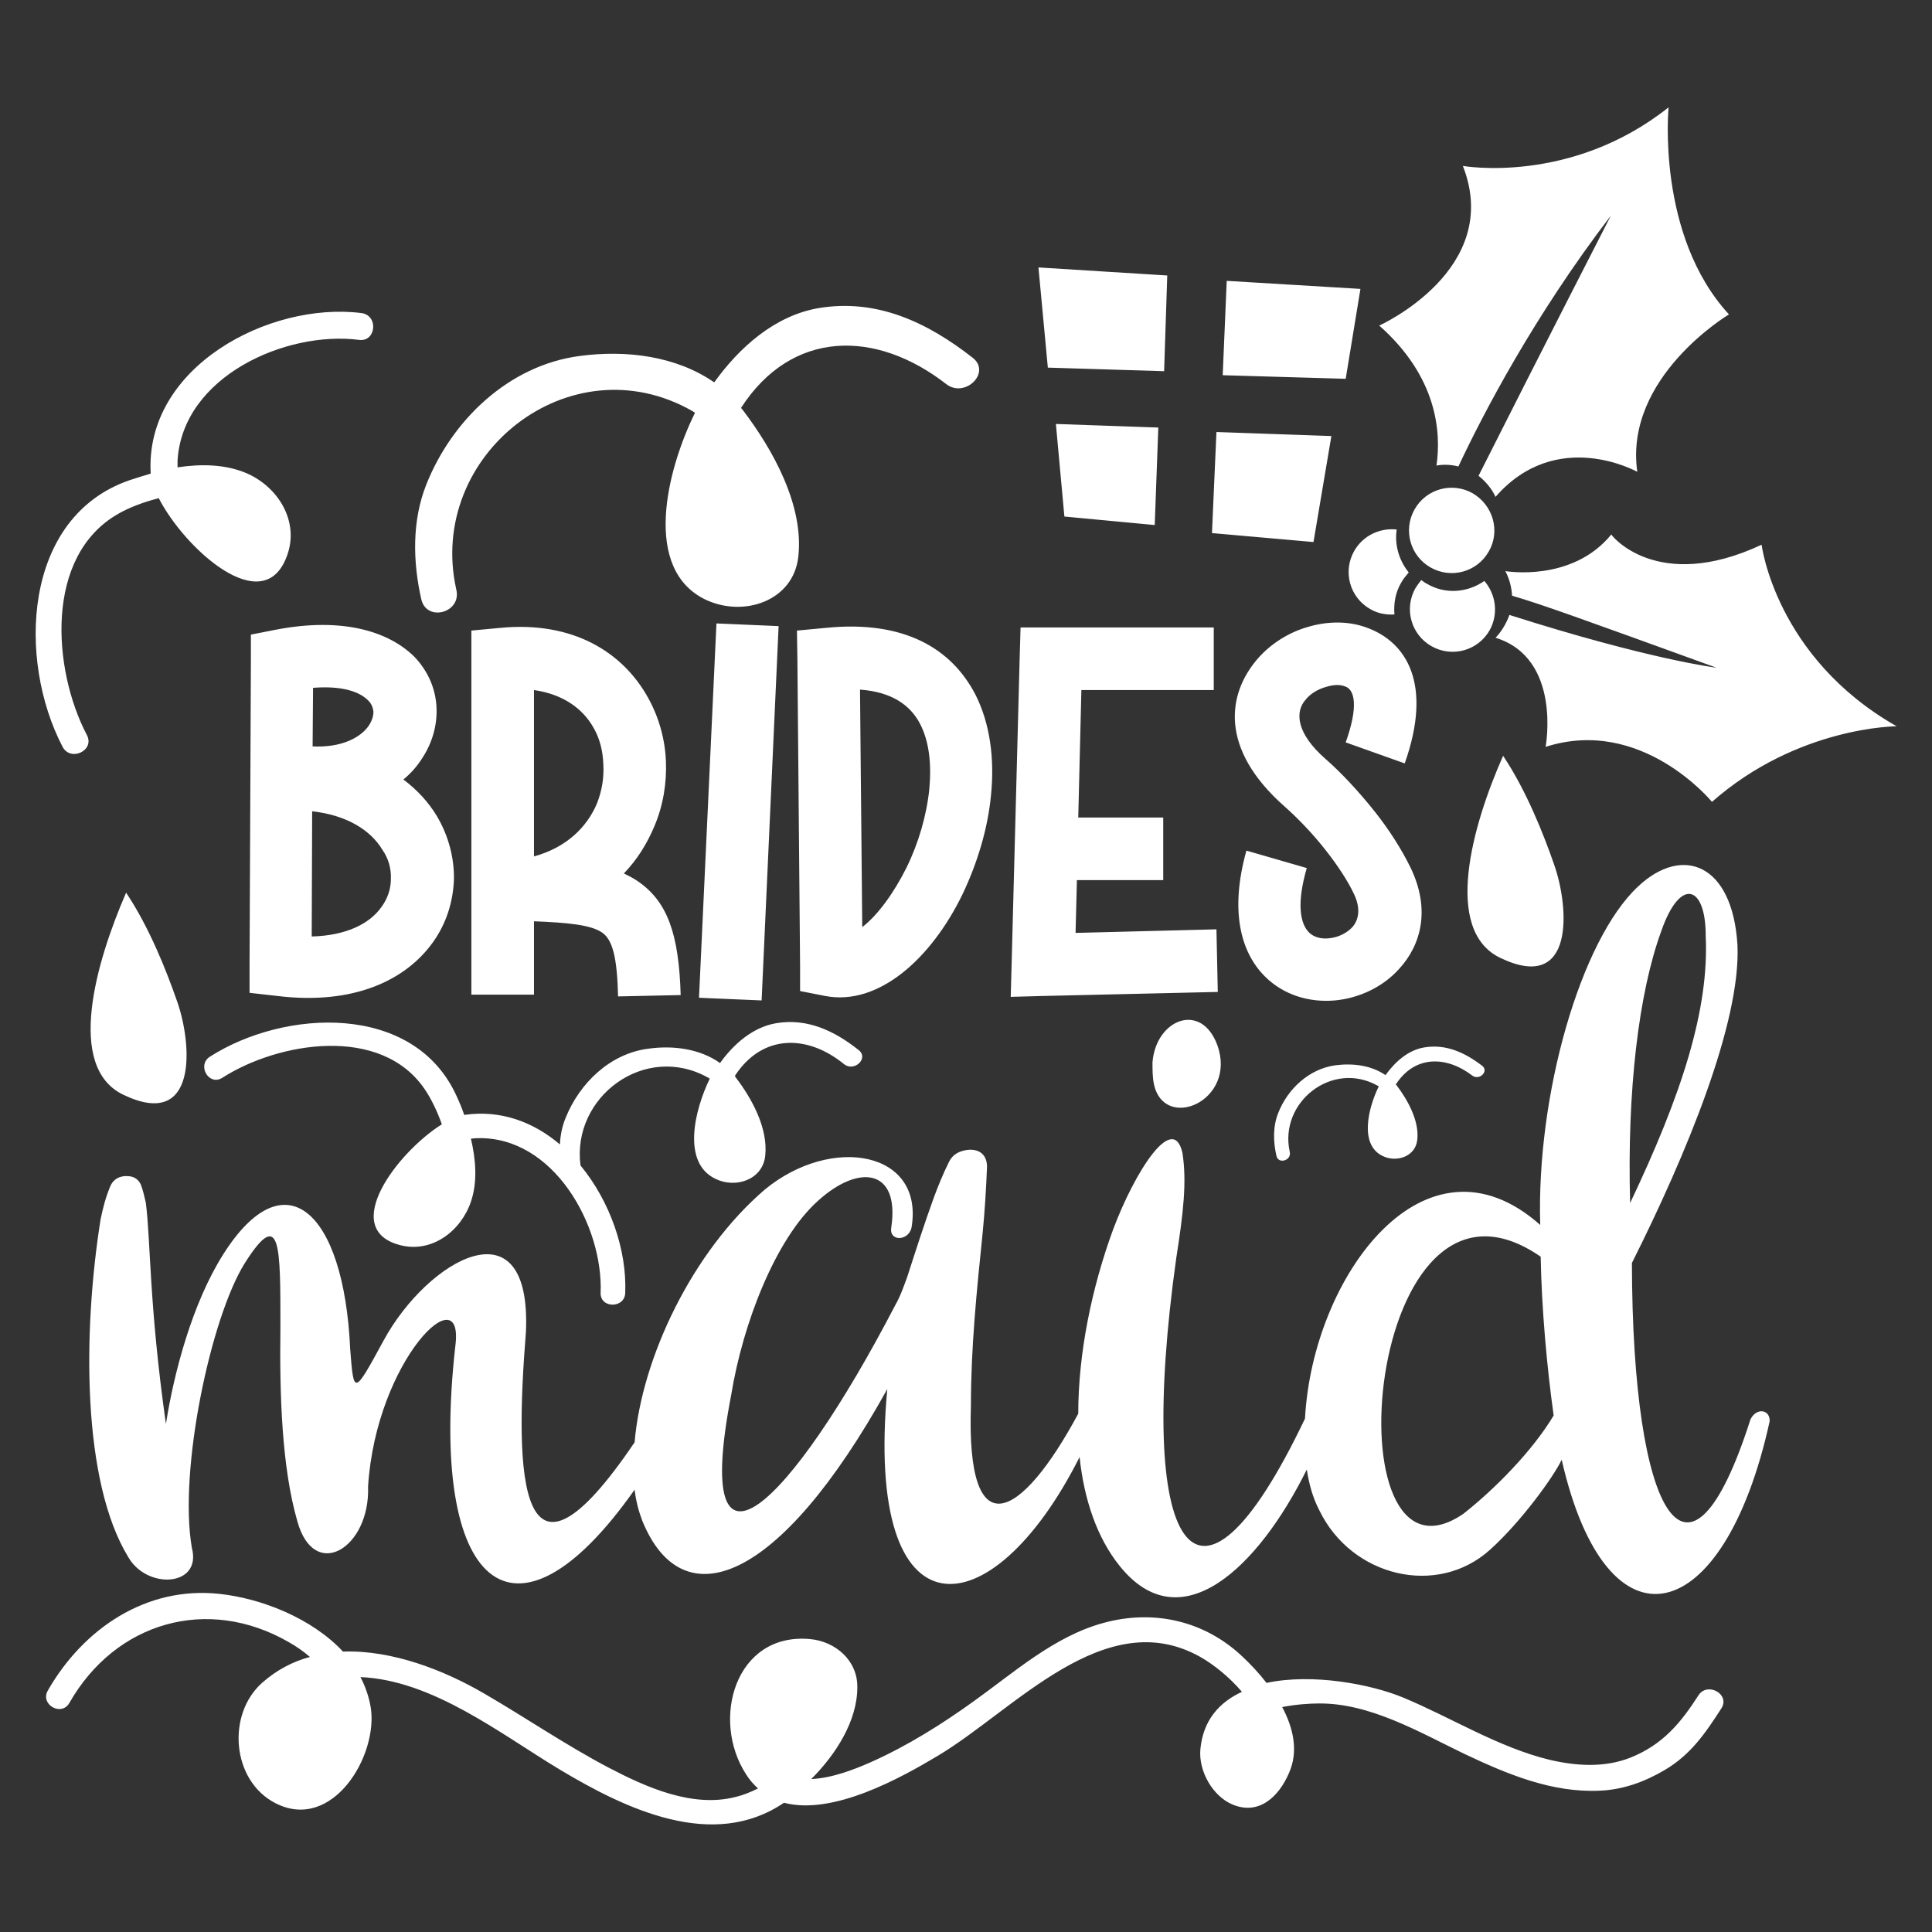 <?xml version="1.0" encoding="utf-8"?>
<!-- Generator: Adobe Illustrator 18.0.0, SVG Export Plug-In . SVG Version: 6.00 Build 0)  -->
<!DOCTYPE svg PUBLIC "-//W3C//DTD SVG 1.1//EN" "http://www.w3.org/Graphics/SVG/1.1/DTD/svg11.dtd">
<svg version="1.1" id="Layer_1" xmlns="http://www.w3.org/2000/svg" xmlns:xlink="http://www.w3.org/1999/xlink" x="0px" y="0px"
	 viewBox="0 0 432 432" enable-background="new 0 0 432 432" xml:space="preserve">
<rect x="0" y="0" width="432" height="432" fill="#333333" stroke="none"/>
<path fill="#FFFFFF" d="M61.7,140.8l-5.6,1.1l0,5.7l-0.3,68.2l0,6.2l6.2,0.7c17.2,2.1,28.8-3.6,34.8-12c3-4.2,4.5-9,4.7-14
	c0.1-4.8-1.2-9.8-3.8-14.2c-1.8-3-4.3-5.8-7.5-8.2c1.7-1.4,3-2.9,4.1-4.6c2.4-3.6,3.5-7.6,3.3-11.6c-0.2-4.1-1.9-8.1-5-11.3
	C87,141.3,76.8,137.9,61.7,140.8z M87.4,196.6c0,2.1-0.7,4.3-2.1,6.2c-2.6,3.7-7.8,6.4-15.6,6.6l0.1-28c7.9,0.9,13.1,4.3,15.7,8.6
	C86.9,192,87.5,194.3,87.4,196.6z M82.4,156.7c0.7,0.7,1,1.6,1.1,2.4c0,1-0.3,2-1,3.1c-1.9,2.8-6.2,5-12.6,4.7l0.1-13.1
	C76.4,153.3,80.4,154.6,82.4,156.7z M148.9,170.2c-0.2-5-1.6-9.9-4-14.2c-5.6-10.1-16.7-17.2-33.1-15.6l-6.4,0.6v6.3l0,75.1h14
	v-16.4c7.6,0.3,12.7,0.8,15.2,2.5c2.4,1.6,3.4,5.7,3.6,14.3l14-0.3c-0.4-13.6-2.9-21-9.8-25.6c-0.9-0.6-1.9-1.1-2.9-1.6
	c3-3.1,5.2-6.7,6.8-10.5C148.3,180.1,149.1,175.1,148.9,170.2z M133.5,179.6c-2.2,5.3-6.8,9.9-14.1,11.9v-37.2
	c6.4,0.9,10.9,4.1,13.3,8.4c1.4,2.4,2.1,5.2,2.2,8.1C135.1,173.8,134.6,176.8,133.5,179.6z M170.3,223.7l-14-0.6l3.9-83.7l13.9,0.6
	L170.3,223.7z M215.2,200c3.3-6.9,5.7-14.7,6.4-22.3c0.8-8-0.2-15.9-3.5-22.4c-5.3-10.2-15.8-16.7-33.5-14.9l-6.4,0.6l0.1,6.4
	l0.6,68.5l0,5.7l5.6,1.1C196.4,225,208.2,214.4,215.2,200z M192.8,207.3l-0.5-53.1c7,0.5,11.2,3.4,13.4,7.6c2.1,4,2.6,9.1,2.1,14.6
	c-0.6,5.9-2.4,12.1-5.1,17.6C199.8,199.8,196.2,204.7,192.8,207.3z M233.3,222.7l-7.3,0.2l0.2-7.3l1.8-68.5l0.2-6.8h43.2v14h-29.6
	l-0.7,28.5h19v14h-19.3l-0.3,11.8l31.5-0.8l0.3,14L233.3,222.7z M292.2,194.1c-2.3,7.9-1.5,12.4,0.5,14.4c1.1,1.1,2.8,1.5,4.5,1.3
	c2-0.2,3.9-1.1,5.2-2.5c1.4-1.6,1.9-4.1,0.4-7.3c-1.5-3.2-3.8-6.6-6.3-9.8c-3.2-4.1-6.7-7.6-9.3-9.9c-14.5-12.8-12.9-25.1-5.9-33.1
	c2.9-3.3,6.9-5.8,11.1-7c4.3-1.3,9-1.4,13.1,0.1c9,3.2,14.9,12.6,8.6,30.4l-13.2-4.7c2.9-8.1,2-11.8-0.1-12.5
	c-1.2-0.5-2.7-0.4-4.3,0.1c-1.8,0.5-3.5,1.5-4.6,2.9c-2.3,2.6-2.2,7.4,4.6,13.3c3.1,2.7,7.2,7,11,11.8c3,3.8,5.8,8.1,7.9,12.4
	c4.5,9.3,2.4,17.3-2.6,22.7c-3.6,4-8.9,6.5-14.3,7c-5.6,0.5-11.4-1.1-15.7-5.4c-5.3-5.3-7.9-14.5-4.1-28.1L292.2,194.1z
	 M272.2,233.7c4.5,12.5-12,19.5-14.2,8.6c-0.3-1.4-0.3-3.2-0.3-4.8C258.5,227.9,268.6,223.9,272.2,233.7z M391.4,317.4
	c-13.9,43.5-26.4,21.7-26.5-35c12.1-24.1,24.4-53.8,23.6-71.1c-1.1-18.2-12.3-22.4-22.2-13.1c-12.9,12-22.8,46.7-21.9,75.7
	c-25.7-22.8-50.9,11.4-52.6,43.3c-24.8,52-37.8,28.5-28.8-35.8c1.6-10.2,2.4-17.1,1.4-23.6c-2.1-9.3-10.7,4.3-15.5,17.1
	c-4.8,13.1-7.8,27.7-7.8,41.2c-12.8,23.8-25.1,30.4-24-1.9c0-12.9,1.3-25.6,2.6-38.3c0.5-5,0.8-10.1,1-15c0-2.6-1.6-4-4.2-3.8
	c-1.9,0.2-3.5,1-4.3,2.7c-1.3,2.6-2.4,5.3-3.4,8c-2.1,5.8-4,11.7-5.9,17.6c-0.8,2.2-1.6,4.5-2.7,6.4c-23.5,45.2-45.7,66.6-36.7,20.1
	c2.6-16,9.9-34.8,19.3-43.3c9.3-8.5,18.4-7.2,16.5,5.8c-0.6,3.2,3.7,3.2,4.5,0.2c3-17.3-17.9-20.9-32.8-8.6
	c-16.2,13.9-27.5,37.6-29.1,56.5c-25.9,38.3-26.9,7.7-24.3-24.7c1.3-29.6-22-16.1-31.8,1.9c-6.7,12.3-6.7,12.3-7.5,1.9
	c-1.4-31-14.7-42.8-28.4-21.1c-6.9,10.9-11,26.4-12.8,37.9c-3.8-26.8-3.4-41.2-4.5-49.5c-0.3-1.3-0.6-2.7-1.1-4
	c-0.5-1.1-1.4-1.8-2.7-1.9c-1.9-0.2-3.5,0.6-4.2,2.4c-1,2.4-1.6,4.8-2.1,7.2c-4,25.1-4.2,58.6,6.2,75.6c4.2,7.3,16.5,6.6,14.2-2.1
	c-3-17.3,4.2-51.4,11.8-63.6c8.1-12.8,8-4,8,14.4c-0.2,14.9,0.3,31.2,3.8,43.3c3.8,13.6,16.3,5.9,15.8-7.8
	c1.8-28.4,21.7-47.6,19.5-31.3c-6,53.7,13,70.5,40.1,32c0.3,2.5,0.9,4.8,1.7,6.9c8.9,22,30.5,14.4,54.8-29.4
	c-5.2,56.4,23.3,54.3,43,15.2c1,9.5,3.9,18.1,9,24.4c13.6,16.9,30.9,0.4,41.8-21.6c0.5,3.2,1.3,6.2,2.8,9.1
	c7.2,14.9,26.4,19.5,38.2,8.8c6.9-6.2,14.2-16.3,16-20.1c10.1,44.4,36.3,37.9,46.5-8.6C395.8,315.1,392.7,314.7,391.4,317.4z
	 M327.2,338.5c-30.2,20.6-22.2-84.8,17.3-57.5c0.2,11.5,1.4,24.8,2.9,35.5C342.7,324.4,334.2,333,327.2,338.5z M371.5,208.1
	c4.2-12,9.9-10.2,9.9,1.1c0.8,16.6-5.4,35.6-16.9,59.8C363.8,243.9,366.4,222,371.5,208.1z M302.8,123.2c2-3.5,5.8-5.2,9.5-4.8
	c-0.5,3.4,0.5,6.9,2.7,9.6c-0.6,0.7-1.2,1.4-1.7,2.3c-1.3,2.2-1.7,4.7-1.5,7.1c-1.8,0.1-3.7-0.2-5.4-1.2
	C301.8,133.6,300.2,127.8,302.8,123.2z M331.9,129.9c2.6,3,3.2,7.4,1.2,11c-2.6,4.6-8.4,6.2-13,3.6c-4.6-2.6-6.2-8.4-3.6-13
	c0.4-0.6,0.8-1.2,1.3-1.8c0.4,0.3,0.8,0.6,1.2,0.8C323.2,133,328.2,132.5,331.9,129.9z M332.9,123.3c-2.6,4.6-8.4,6.2-13,3.6
	c-4.6-2.6-6.2-8.4-3.6-13c2.6-4.6,8.4-6.2,13-3.6C333.9,113,335.5,118.8,332.9,123.3z M234.3,82.2l-2.1-22.4l28.8,1.8L260.3,83
	L234.3,82.2z M300.9,84.7l-27.5-0.8l0.9-21.1l29.9,1.8L300.9,84.7z M293.7,121.2l-22.7-2l1-22.6l25.7,0.9L293.7,121.2z M238,115.5
	l-1.9-20.7l22.9,0.8l-0.8,21.8L238,115.5z M308.4,72.8c0,0,27.8-12.5,18.7-35.7c0,0,24.1,4.3,46-13.1c0,0-2.8,28.6,13.5,46.3
	c0,0-23.5,14-20.5,35.2c0,0-18-10.1-31.7,5.6c-1.3-2.9-3.8-4.7-3.8-4.7c13.9-27.6,29.6-58.2,29.6-58.2
	c-17.2,22.5-28.5,44.2-34.1,56.1c-1.6-0.4-3.3-0.5-4.9-0.2C322.3,96.5,321.3,84.2,308.4,72.8z M393.9,121.8c0,0,3.1,25.2,30.2,40.6
	c0,0-22.1,0-41.3,16.9c0,0-15.7-19.2-37.2-12.3c0,0,3.7-19.8-11.2-24.4c0,0,2-1.9,3.1-5.1c31.4,10,46.3,11.8,46.3,11.8
	c-30.9-11.2-38.9-14.1-45.7-16.1c-0.1-1.7-0.5-3.6-1.5-5.5c0,0,14.9,2.6,23.7-8.2C360.1,119.5,370.4,132.8,393.9,121.8z M384.9,382
	c-3.6,5.6-6.9,10.4-12.7,13.8c-4.4,2.6-9.3,4.4-14.5,4.6c-10.7,0.5-20.7-3.7-30.2-8.2c-10-4.8-21.1-11.4-32.6-11.3
	c-2.1,0-5.1,0.2-8.2,0.8c2.5,4.7,3.7,9.9,1.5,14.8c-2.2,5.1-6.6,9.5-12.6,7c-4.5-1.9-7.6-7.5-7.2-12.3c0.6-6.6,4.3-10.6,9.3-12.9
	c-2.8-3.3-6.3-6.1-9.3-7.8c-21.3-12-41.6,11.9-58.7,22.1c-8.2,4.9-23.4,13.4-34.4,10.5c-15.9,10.8-35.4,1.4-50.1-7.4
	c-13.3-8-28.4-20-44.6-20.7c1.1,2.1,1.9,4.4,2.3,6.8c1.7,10.8-8.6,27.9-21.3,21.4c-9.8-5-11-19.9-2.9-27c3.2-2.8,6.8-4.7,10.6-5.7
	c-1.5-1.3-3.1-2.4-4.7-3.3c-18.2-10.5-38.8-4.5-49.1,13.6c-1.8,3.1-6.6,0.3-4.8-2.8c7.9-13.8,22-23.4,38.4-21.6
	c9.3,1,20.6,5.4,27.6,12.9c11-0.4,22.7,4.2,31.6,9.4c9.3,5.4,18.2,11.5,27.7,16.5c8.4,4.4,18.8,9.1,28.5,6.6c1.7-0.4,3.4-1.1,5-1.9
	c-1-0.9-1.9-1.9-2.7-3.2c-7.9-12.2-2.4-31.7,14.3-30.2c5.7,0.5,10.7,4.8,10.6,10.8c0,7.5-4.8,15-10.3,20.5c4.7-0.2,9.8-2.2,13.6-3.9
	c8-3.6,15.5-8.3,22.6-13.4c9.1-6.5,18.1-14.6,29.1-17.6c11.3-3.1,22.7-0.5,31.2,7.6c1.7,1.6,3.6,3.6,5.3,5.8
	c10.3-2.2,23.4,0.3,30.6,3.3c10.8,4.5,21.2,11.1,32.7,13.9c6,1.4,12.3,1.8,18.1-0.5c7.2-2.9,11.2-7.7,15.3-14.1
	C382,376.1,386.9,378.9,384.9,382z M28.2,199.6c5.2,7.8,9,17.4,11.4,24.3c3.4,9.6,4.7,28.9-12,20.9C14.6,238.6,21.5,215,28.2,199.6z
	 M336.1,169c5.2,7.8,9,17.4,11.4,24.3c3.4,9.6,4.7,28.9-12,20.9C322.5,208,329.3,184.3,336.1,169z M94.2,134
	c-1.9-8.4-2.1-17.5,1.1-25.6c5.7-14.4,18.4-26.7,34.3-28.8c10.4-1.4,21.6,0,30.1,5.9c5.6-7.8,13.5-14.9,23.3-16.6
	c13.1-2.2,24.4,3.2,34.5,11.1c4.2,3.3-1.7,9.1-5.9,5.9c-15.8-12.3-34.6-12.2-45.9,5.3c0.1,0.2,0.3,0.3,0.4,0.5
	c6.7,8.8,13.7,21.3,12.4,32.8c-1.1,9.9-12.2,13.6-20.7,9.6c-14.2-6.8-8.8-28.8-2.4-41.8c-0.2-0.1-0.4-0.3-0.6-0.4
	c-27.4-15.6-59.4,9.9-52.8,39.8C103.4,137,95.4,139.2,94.2,134z M164.3,240.6c0.1,0.1,0.2,0.2,0.2,0.3c3.6,4.7,7.3,11.4,6.6,17.6
	c-0.6,5.3-6.6,7.3-11.1,5.1c-7.6-3.6-4.7-15.4-1.3-22.4c-0.1-0.1-0.2-0.1-0.3-0.2c-14.2-8-30.6,4.3-28.6,19.6
	c6.6,8,10.4,18.9,10,28.5c-0.1,3.5-5.6,3.5-5.5,0c0.6-15-10.5-35.1-27.6-34.6c-0.5,0-0.9,0.1-1.4,0.1c1.1,4.7,1.5,9.7,0,14.1
	c-2.2,6.5-8.7,11.6-15.9,9.7c-13.6-3.6-0.5-20.8,9.4-27c-1.1-3.1-2.5-5.9-3.8-7.8c-9.8-14.5-32.8-10.6-45.3-2.6
	c-3,1.9-5.7-2.8-2.8-4.7c16.7-10.7,45.7-12.2,55.2,8.8c0.6,1.3,1.2,2.7,1.7,4.2c0,0,0,0,0,0c8.2-1.2,15.5,1.6,21.4,6.6
	c0.1-2.1,0.5-4.1,1.3-6c3.1-7.7,9.9-14.3,18.4-15.4c5.6-0.8,11.6,0,16.1,3.2c3-4.2,7.3-8,12.5-8.9c7-1.2,13.1,1.7,18.5,6
	c2.3,1.8-0.9,4.9-3.2,3.2C180.5,231.2,170.4,231.2,164.3,240.6z M312.1,242.5c0.1,0.1,0.1,0.1,0.2,0.2c2.5,3.3,5.1,8,4.6,12.2
	c-0.4,3.7-4.6,5.1-7.7,3.6c-5.3-2.5-3.3-10.7-0.9-15.6c-0.1,0-0.1-0.1-0.2-0.1c-10.2-5.8-22.2,3.7-19.7,14.8c0.4,1.9-2.6,2.8-3,0.8
	c-0.7-3.1-0.8-6.5,0.4-9.5c2.1-5.4,6.9-9.9,12.8-10.7c3.9-0.5,8,0,11.2,2.2c2.1-2.9,5-5.6,8.7-6.2c4.9-0.8,9.1,1.2,12.9,4.1
	c1.6,1.2-0.6,3.4-2.2,2.2C323.3,236,316.3,236,312.1,242.5z M14,167c-10.1-19.3-9-51.3,14.9-59.6c1.5-0.5,3.1-1,4.8-1.5c0,0,0,0,0,0
	C32.3,82.1,60.2,67.4,80.8,70c3.9,0.5,3.3,6.5-0.5,6c-16.4-2.1-39.5,8.2-40.6,27c0,0.5,0,1,0,1.5c5.3-0.8,10.7-0.7,15.4,1.3
	c7,3,11.9,10.7,9.1,18.4c-5.2,14.6-22.9-1.5-28.7-12.8c-3.6,0.9-6.8,2.2-8.9,3.4c-16.8,9.4-14.8,35-7.2,49.5
	C21.3,167.8,15.8,170.4,14,167z"/>
</svg>
